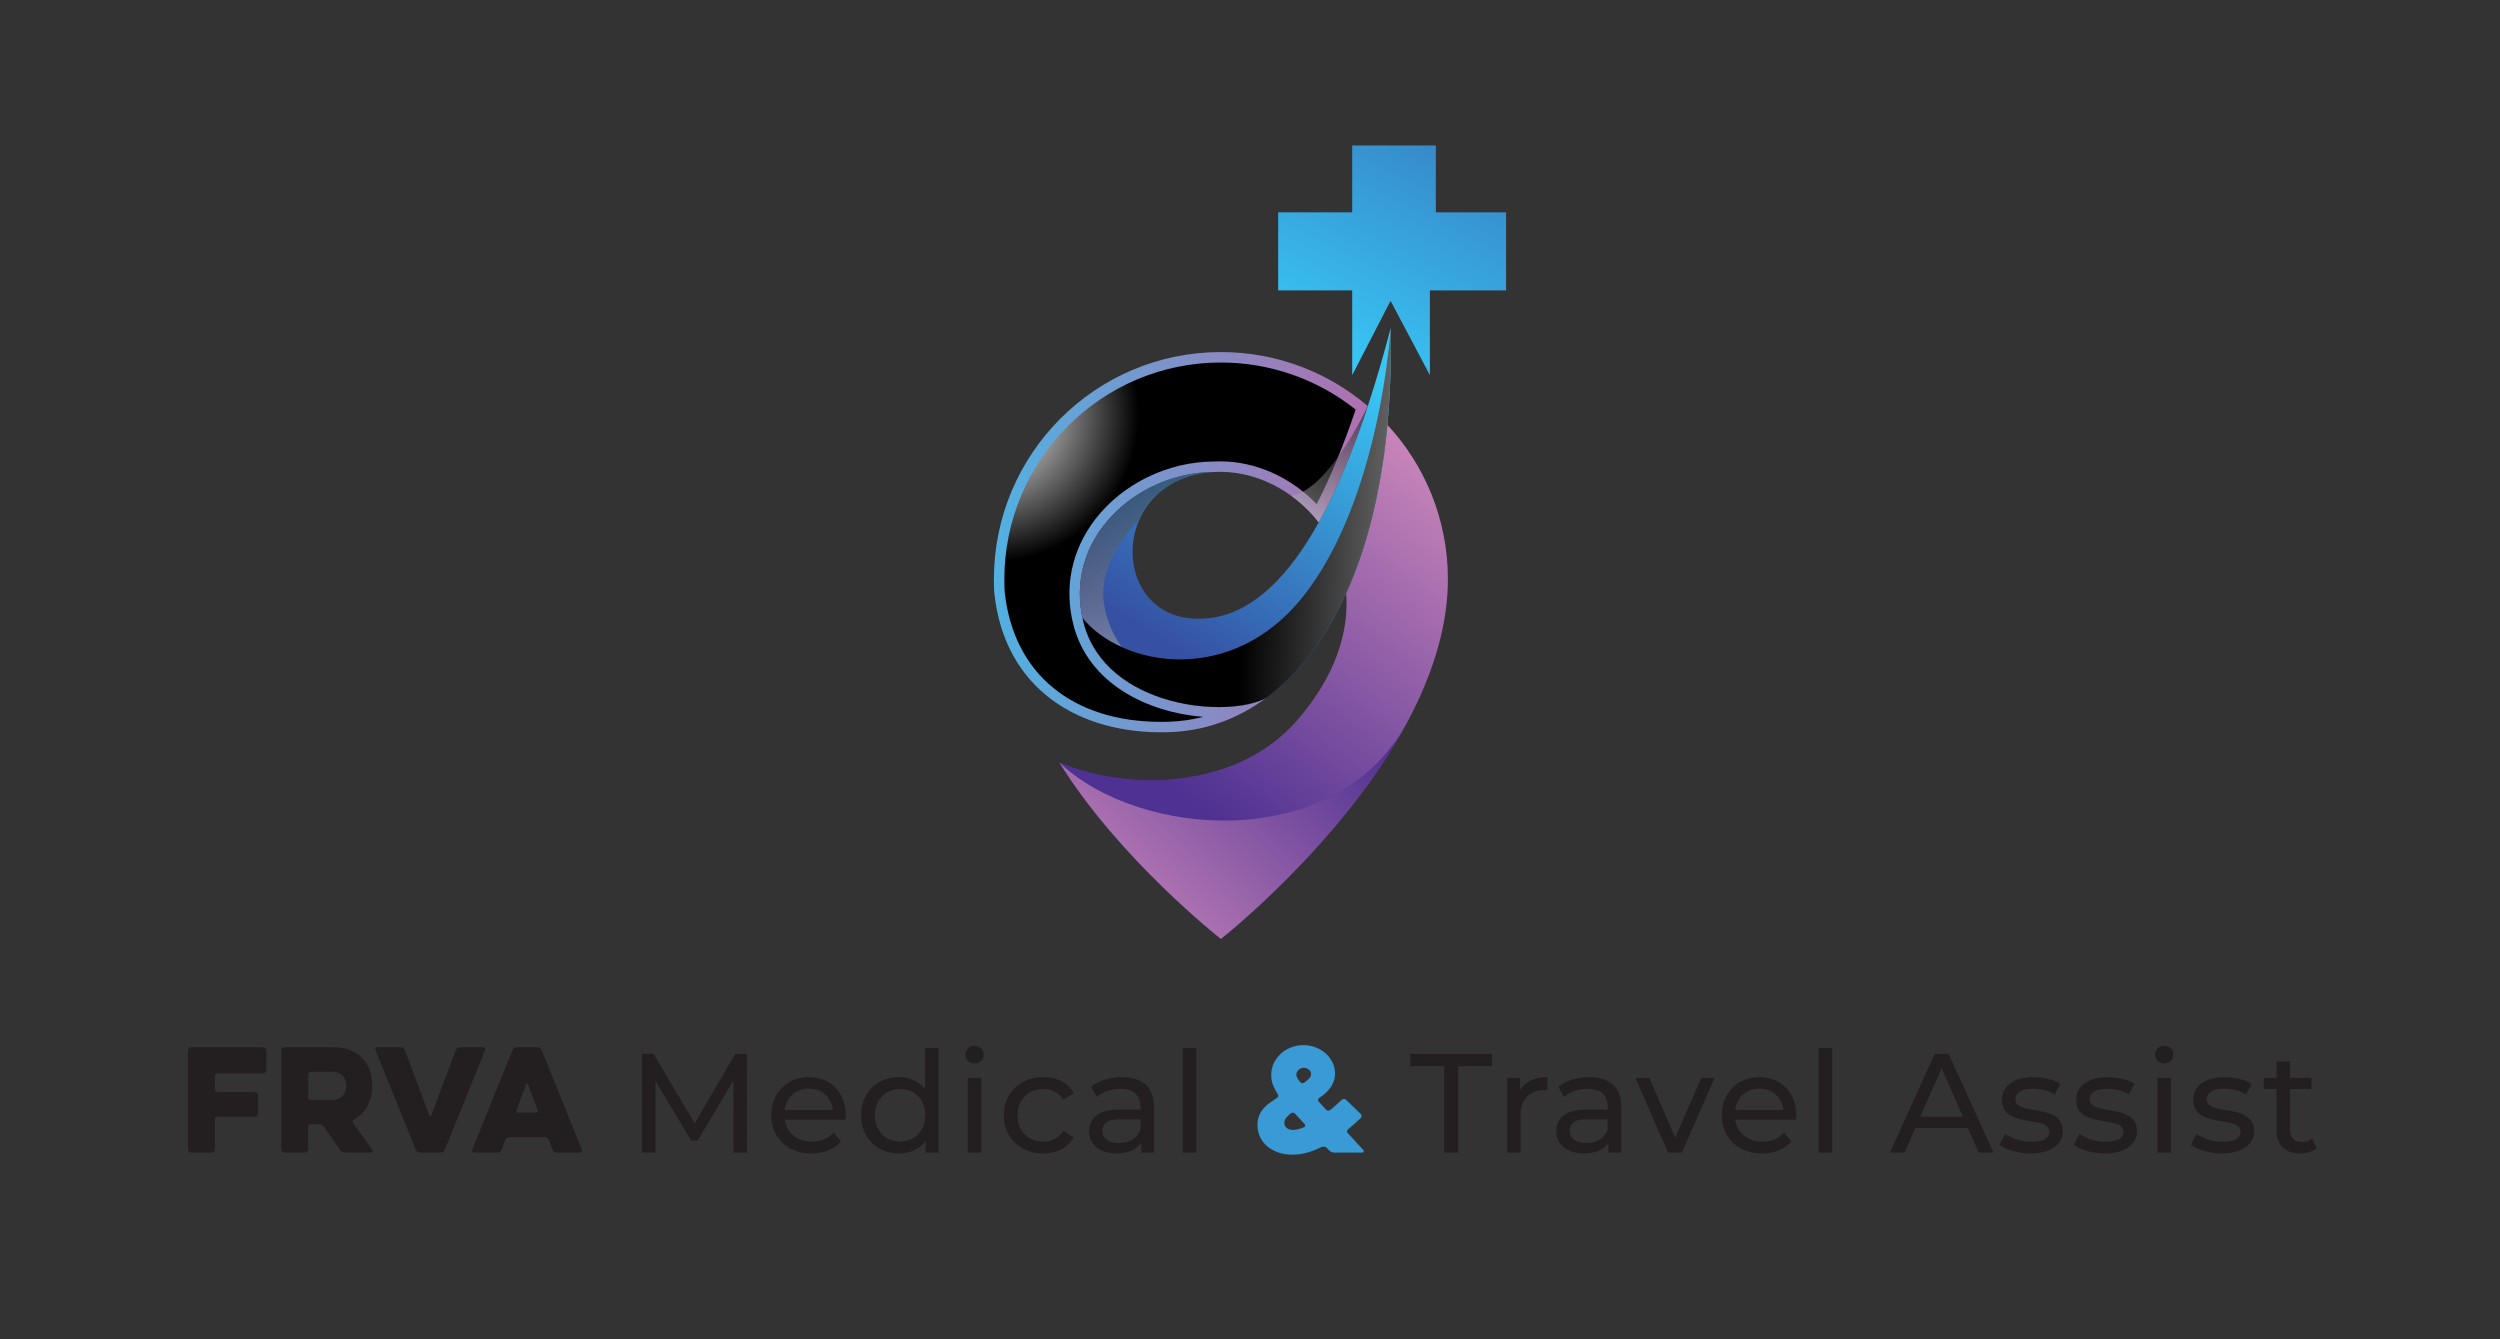 <?xml version="1.0" encoding="UTF-8"?>
<svg xmlns="http://www.w3.org/2000/svg" xmlns:xlink="http://www.w3.org/1999/xlink" version="1.1" viewBox="0 0 2800 1500">
  <rect x="0" y="0" width="2800" height="1500" fill="#333333" stroke="none"/>
  <!-- Generator: Adobe Illustrator 29.5.1, SVG Export Plug-In . SVG Version: 2.1.0 Build 141)  -->
  <defs>
    <style>
      .st0 {
        fill: url(#_31);
      }

      .st1 {
        fill: url(#_3);
      }

      .st2 {
        fill: url(#_4);
      }

      .st3 {
        fill: url(#linear-gradient1);
      }

      .st4 {
        fill: url(#linear-gradient4);
      }

      .st4, .st5 {
        mix-blend-mode: screen;
      }

      .st6 {
        fill: #231f20;
      }

      .st7 {
        fill: url(#linear-gradient);
      }

      .st8 {
        isolation: isolate;
      }

      .st5 {
        fill: url(#radial-gradient);
      }

      .st9 {
        fill: url(#linear-gradient2);
      }

      .st9, .st10 {
        mix-blend-mode: multiply;
        opacity: .5;
      }

      .st10 {
        fill: url(#linear-gradient3);
      }

      .st11 {
        fill: #399ad5;
      }
    </style>
    <linearGradient id="linear-gradient" x1="1622.42" y1="515.51" x2="1287.5" y2="962.06" gradientUnits="userSpaceOnUse">
      <stop offset="0" stop-color="#cb87ba"/>
      <stop offset=".86" stop-color="#4e3192"/>
    </linearGradient>
    <linearGradient id="linear-gradient1" x1="1113.19" y1="607.25" x2="1531.97" y2="607.25" gradientUnits="userSpaceOnUse">
      <stop offset="0" stop-color="#51b1e2"/>
      <stop offset="1" stop-color="#af70af"/>
    </linearGradient>
    <radialGradient id="radial-gradient" cx="1121.14" cy="469.37" fx="1121.14" fy="469.37" r="155.09" gradientTransform="translate(-77.03 -32.61) scale(1.06)" gradientUnits="userSpaceOnUse">
      <stop offset="0" stop-color="#fff"/>
      <stop offset="1" stop-color="#000"/>
    </radialGradient>
    <linearGradient id="_3" data-name="3" x1="1509.15" y1="409.5" x2="1313.05" y2="723.26" gradientUnits="userSpaceOnUse">
      <stop offset="0" stop-color="#38c6f4"/>
      <stop offset="1" stop-color="#3651a3"/>
    </linearGradient>
    <linearGradient id="linear-gradient2" x1="1349.48" y1="827.34" x2="1243.86" y2="470.26" gradientUnits="userSpaceOnUse">
      <stop offset="0" stop-color="#fff"/>
      <stop offset="1" stop-color="#000"/>
    </linearGradient>
    <linearGradient id="linear-gradient3" x1="1430.57" y1="620.1" x2="1533.91" y2="454.15" xlink:href="#linear-gradient2"/>
    <linearGradient id="linear-gradient4" x1="1807.78" y1="595.81" x2="1395.81" y2="576.72" xlink:href="#linear-gradient2"/>
    <linearGradient id="_4" data-name="4" x1="1202.7" y1="1038.29" x2="1468.11" y2="754.78" gradientUnits="userSpaceOnUse">
      <stop offset="0" stop-color="#cb87ba"/>
      <stop offset="1" stop-color="#4e3192"/>
    </linearGradient>
    <linearGradient id="_31" data-name="3" x1="1498.32" y1="402.06" x2="1728.07" y2="-52.93" xlink:href="#_3"/>
  </defs>
  <g class="st8">
    <g id="Layer_1">
      <g>
        <path class="st7" d="M1621.64,648.79c0,203.64-254.22,402.79-254.22,402.79,0,0-113.64-89.02-180.97-197.67,77.88,32.69,199.19,30.05,266.12-46.9,43.38-49.86,58.45-99.4,55.1-142.59,23.13-51.07,39.21-114.22,46.22-188.59,42.05,45.37,67.75,106.15,67.75,172.96Z"/>
        <path class="st3" d="M1531.97,454.82c-15.81,47.83-34.03,92.7-54.98,130.28-28.58-36.84-73.01-58.94-117.09-56.48-86.68,0-170.43,75.16-146.29,168.63,24.88,96.48,163.46,107.86,205.16,84.04-33.02,24.52-70.4,37.69-110.39,38.79-99.49,2.81-182.92-48.03-194.65-155.03-.55-4.97-.55-14.42-.55-16.26,0-140.53,113.82-254.47,254.22-254.47,62.77,0,120.2,22.77,164.55,60.5Z"/>
        <path class="st5" d="M1300.62,808.49c-99.81,0-165.34-54.1-175.27-144.72-.3-2.71-.47-8.31-.47-14.98,0-133.87,108.81-242.78,242.54-242.78,54.86,0,108.15,18.67,150.92,52.72-13.75,40.63-28.39,76.13-43.65,105.87-29.12-30.24-68.44-47.87-108.11-47.87-2.33,0-4.67.06-7,.18-51.21.1-102.02,24.75-132.68,64.39-26.73,34.56-35.47,76.78-24.6,118.87,16.85,65.36,82.4,97.7,145.31,102.74-12.8,3.27-26,5.1-39.55,5.47-2.5.07-4.98.11-7.45.11Z"/>
        <path class="st1" d="M1553.89,475.83c-7.01,74.38-23.09,137.53-46.22,188.59-23.21,51.46-53.54,90.67-88.89,116.87-41.7,23.82-180.28,12.44-205.16-84.04-24.14-93.48,59.61-168.63,146.29-168.63-125.34,7.02-118.1,181.81-.78,162.98,46.53-7.48,85.47-48.26,117.86-106.5,20.95-37.58,39.17-82.45,54.98-130.28,9.35-28.38,17.87-57.85,25.62-87.43.78,38.44-.54,74.61-3.7,108.45Z"/>
        <path class="st9" d="M1409.53,785.43c-49.88,17.85-172.65,2.07-195.93-88.18-24.02-93.01,58.8-167.89,145-168.63-.12.04-.19.08-.31.12-42.68,2.88-69.7,25.42-81.96,52.9-27.57,28.22-44.51,62.21-40.03,93.32,12.69,87.43,111.79,112.85,173.23,110.47Z"/>
        <path class="st10" d="M1446.27,555.34s0,0,0,0c11.44,8.3,21.85,18.31,30.72,29.75,20.95-37.58,39.17-82.45,54.98-130.28,0,0-43.55,93.81-85.69,100.52Z"/>
        <path class="st4" d="M1212.48,692.21c.37,1.68.69,3.35,1.13,5.03,24.88,96.48,163.46,107.86,205.16,84.04,35.36-26.2,65.69-65.41,88.89-116.87,23.13-51.07,39.21-114.22,46.22-188.59,3.15-33.84,4.48-70.01,3.7-108.45,0,0-11.4,191.28-98.07,300.68-79.73,100.64-202.11,79.3-247.03,24.15Z"/>
        <path class="st2" d="M1367.41,1051.58s134.54-105.42,207.87-241.28c-79.38,145.52-299.4,129.12-388.83,43.62,67.32,108.64,180.97,197.67,180.97,197.67Z"/>
        <path class="st0" d="M1608.14,237.79h78.67v87.46h-85.33v94.89l-44.03-83.22-42.99,83.22v-94.89h-82.91v-87.46h82.91v-74.9h93.67v74.9Z"/>
      </g>
      <g>
        <path class="st6" d="M211.65,1289.87c-.71-.71-1.06-1.56-1.06-2.57v-110.83c0-1.01.35-1.87,1.06-2.57s1.56-1.06,2.57-1.06h80.4c1.01,0,1.87.35,2.57,1.06s1.06,1.56,1.06,2.57v22.11c0,1.01-.35,1.87-1.06,2.57s-1.56,1.06-2.57,1.06h-50.88c-.81,0-1.51.3-2.12.91-.61.61-.91,1.31-.91,2.12v14.84c0,.81.3,1.51.91,2.12.61.61,1.31.91,2.12.91h41.64c1.01,0,1.87.35,2.57,1.06.71.71,1.06,1.56,1.06,2.57v20.14c0,1.01-.35,1.87-1.06,2.57-.71.71-1.56,1.06-2.57,1.06h-41.64c-.81,0-1.51.3-2.12.91-.61.61-.91,1.31-.91,2.12v33.77c0,1.01-.35,1.87-1.06,2.57-.71.71-1.56,1.06-2.57,1.06h-22.86c-1.01,0-1.87-.35-2.57-1.06Z"/>
        <path class="st6" d="M316.12,1173.89c.71-.71,1.56-1.06,2.57-1.06h54.05c7.57,0,14.13,1.14,19.68,3.41,5.55,2.27,10.14,5.38,13.78,9.31,3.63,3.94,6.33,8.53,8.1,13.78,1.77,5.25,2.65,10.8,2.65,16.66,0,7.77-1.67,15.07-5,21.88s-8.53,12.14-15.6,15.97c-.81.4-1.29.98-1.44,1.74-.15.76.03,1.49.53,2.2l21.65,30.13c.5.71.58,1.39.23,2.04-.35.66-.93.98-1.74.98h-28.92c-2.32,0-4.24-1.01-5.75-3.03l-18.47-26.19c-.5-.81-1.21-1.41-2.12-1.82-.91-.4-1.82-.61-2.73-.61h-9.39c-.81,0-1.51.3-2.12.91-.61.61-.91,1.31-.91,2.12v24.98c0,1.01-.35,1.87-1.06,2.57-.71.71-1.56,1.06-2.57,1.06h-22.86c-1.01,0-1.87-.35-2.57-1.06-.71-.71-1.06-1.56-1.06-2.57v-110.83c0-1.01.35-1.87,1.06-2.57ZM383.96,1204.93c-2.52-3.03-6.81-4.54-12.87-4.54h-22.86c-.81,0-1.51.3-2.12.91-.61.61-.91,1.31-.91,2.12v25.44c0,.81.3,1.51.91,2.12.61.61,1.31.91,2.12.91h22.86c3.03,0,5.6-.43,7.72-1.29s3.84-1.99,5.15-3.41c1.31-1.41,2.27-3.08,2.88-5s.91-3.89.91-5.91c0-4.54-1.26-8.33-3.79-11.36Z"/>
        <path class="st6" d="M496.31,1290.02c-.91.61-1.92.91-3.03.91h-22.71c-1.11,0-2.12-.3-3.03-.91-.91-.61-1.56-1.41-1.97-2.42l-44.97-111.44c-.3-.81-.23-1.56.23-2.27s1.14-1.06,2.04-1.06h25.74c1.11,0,2.09.3,2.95.91.86.61,1.49,1.41,1.89,2.42l27.41,73.13c.2.5.56.76,1.06.76s.86-.25,1.06-.76l27.56-73.13c.4-1.01,1.03-1.82,1.89-2.42.86-.61,1.84-.91,2.95-.91h25.74c.91,0,1.59.35,2.04,1.06.45.71.53,1.46.23,2.27l-45.12,111.44c-.4,1.01-1.06,1.82-1.97,2.42Z"/>
        <path class="st6" d="M575.95,1173.74c.91-.61,1.92-.91,3.03-.91h22.71c1.11,0,2.12.3,3.03.91.91.61,1.56,1.41,1.97,2.42l44.97,111.44c.3.81.23,1.56-.23,2.27-.45.71-1.14,1.06-2.04,1.06h-25.74c-1.11,0-2.09-.3-2.95-.91-.86-.61-1.49-1.41-1.89-2.42l-4.24-11.05c-.71-1.92-2.07-2.88-4.09-2.88h-40.43c-2.02,0-3.38.96-4.09,2.88l-4.24,11.05c-.4,1.01-1.03,1.82-1.89,2.42-.86.61-1.84.91-2.95.91h-25.74c-.91,0-1.59-.35-2.04-1.06-.45-.71-.53-1.46-.23-2.27l45.12-111.44c.4-1.01,1.06-1.82,1.97-2.42ZM601.92,1245.36c.35-.61.43-1.26.23-1.97l-10.75-28.92c-.2-.5-.56-.76-1.06-.76s-.86.25-1.06.76l-10.9,28.92c-.2.71-.13,1.36.23,1.97.35.61.93.91,1.74.91h19.83c.81,0,1.39-.3,1.74-.91Z"/>
        <path class="st6" d="M718.98,1290.93v-110.6h12.96l49.61,83.58h-6.95l48.98-83.58h12.96l.16,110.6h-15.17l-.16-86.74h3.63l-43.61,73.31h-7.27l-43.92-73.31h3.95v86.74h-15.17Z"/>
        <path class="st6" d="M908.89,1291.88c-8.95,0-16.83-1.84-23.62-5.53-6.79-3.69-12.06-8.74-15.8-15.17-3.74-6.42-5.61-13.8-5.61-22.12s1.82-15.69,5.45-22.12c3.63-6.42,8.64-11.45,15.01-15.09,6.37-3.63,13.56-5.45,21.57-5.45s15.27,1.79,21.49,5.37c6.21,3.58,11.08,8.61,14.62,15.09,3.53,6.48,5.29,14.04,5.29,22.67,0,.63-.03,1.37-.08,2.21-.05.84-.13,1.63-.24,2.37h-71.26v-10.9h63.36l-6.16,3.79c.1-5.37-1-10.16-3.32-14.38-2.32-4.21-5.5-7.51-9.56-9.88-4.06-2.37-8.77-3.55-14.14-3.55s-9.95,1.18-14.06,3.55c-4.11,2.37-7.32,5.69-9.64,9.95-2.32,4.27-3.48,9.14-3.48,14.62v2.53c0,5.58,1.29,10.56,3.87,14.93,2.58,4.37,6.19,7.77,10.82,10.19,4.63,2.42,9.95,3.63,15.96,3.63,4.95,0,9.45-.84,13.51-2.53,4.05-1.68,7.61-4.21,10.67-7.58l8.37,9.8c-3.79,4.42-8.51,7.8-14.14,10.11-5.64,2.32-11.93,3.48-18.88,3.48Z"/>
        <path class="st6" d="M1006.85,1291.88c-8.11,0-15.35-1.79-21.73-5.37-6.37-3.58-11.4-8.58-15.09-15.01-3.69-6.42-5.53-13.9-5.53-22.44s1.84-15.98,5.53-22.36c3.69-6.37,8.71-11.35,15.09-14.93,6.37-3.58,13.61-5.37,21.73-5.37,7.06,0,13.43,1.58,19.12,4.74s10.24,7.9,13.67,14.22c3.42,6.32,5.13,14.22,5.13,23.7s-1.66,17.38-4.98,23.7c-3.32,6.32-7.82,11.09-13.51,14.3-5.69,3.21-12.17,4.82-19.43,4.82ZM1008.11,1278.61c5.27,0,10.03-1.21,14.3-3.63,4.27-2.42,7.64-5.87,10.11-10.35,2.47-4.47,3.71-9.66,3.71-15.56s-1.24-11.19-3.71-15.56c-2.48-4.37-5.85-7.77-10.11-10.19-4.27-2.42-9.03-3.63-14.3-3.63s-10.17,1.21-14.38,3.63c-4.21,2.42-7.58,5.82-10.11,10.19-2.53,4.37-3.79,9.56-3.79,15.56s1.26,11.09,3.79,15.56c2.53,4.48,5.9,7.93,10.11,10.35,4.21,2.42,9.01,3.63,14.38,3.63ZM1036.71,1290.93v-22.59l.95-19.43-1.58-19.43v-55.77h15.17v117.24h-14.54Z"/>
        <path class="st6" d="M1091.54,1191.08c-2.95,0-5.4-.95-7.35-2.84-1.95-1.9-2.92-4.21-2.92-6.95s.97-5.21,2.92-7.11c1.95-1.9,4.4-2.84,7.35-2.84s5.4.92,7.35,2.77c1.95,1.84,2.92,4.13,2.92,6.87s-.95,5.24-2.84,7.19-4.37,2.92-7.43,2.92ZM1083.95,1290.93v-83.74h15.17v83.74h-15.17Z"/>
        <path class="st6" d="M1168.48,1291.88c-8.53,0-16.14-1.84-22.83-5.53-6.69-3.69-11.93-8.74-15.72-15.17-3.79-6.42-5.69-13.8-5.69-22.12s1.9-15.69,5.69-22.12c3.79-6.42,9.03-11.45,15.72-15.09,6.69-3.63,14.3-5.45,22.83-5.45,7.58,0,14.35,1.5,20.3,4.5,5.95,3,10.56,7.45,13.82,13.35l-11.53,7.43c-2.74-4.11-6.08-7.13-10.03-9.08-3.95-1.95-8.19-2.92-12.72-2.92-5.48,0-10.38,1.21-14.69,3.63-4.32,2.42-7.74,5.82-10.27,10.19-2.53,4.37-3.79,9.56-3.79,15.56s1.26,11.22,3.79,15.64c2.53,4.42,5.95,7.85,10.27,10.27,4.32,2.42,9.22,3.63,14.69,3.63,4.53,0,8.77-.97,12.72-2.92,3.95-1.95,7.29-4.98,10.03-9.08l11.53,7.27c-3.27,5.79-7.88,10.24-13.82,13.35-5.95,3.11-12.72,4.66-20.3,4.66Z"/>
        <path class="st6" d="M1250.64,1291.88c-6.22,0-11.67-1.05-16.35-3.16-4.69-2.11-8.29-5.03-10.82-8.77-2.53-3.74-3.79-7.98-3.79-12.72s1.08-8.63,3.24-12.32c2.16-3.69,5.69-6.64,10.59-8.85s11.51-3.32,19.83-3.32h26.54v10.9h-25.91c-7.58,0-12.69,1.26-15.33,3.79-2.63,2.53-3.95,5.58-3.95,9.16,0,4.11,1.63,7.4,4.9,9.88,3.26,2.48,7.79,3.71,13.59,3.71s10.67-1.26,14.93-3.79c4.27-2.53,7.35-6.21,9.24-11.06l3,10.43c-2,4.95-5.53,8.88-10.59,11.77-5.06,2.9-11.43,4.35-19.12,4.35ZM1278.13,1290.93v-17.7l-.79-3.32v-30.18c0-6.42-1.87-11.4-5.61-14.93-3.74-3.53-9.35-5.29-16.83-5.29-4.95,0-9.8.82-14.54,2.45-4.74,1.63-8.74,3.82-12.01,6.56l-6.32-11.38c4.32-3.48,9.5-6.13,15.56-7.98,6.06-1.84,12.4-2.77,19.04-2.77,11.48,0,20.33,2.79,26.54,8.37,6.21,5.58,9.32,14.12,9.32,25.6v50.56h-14.38Z"/>
        <path class="st6" d="M1324.58,1290.93v-117.24h15.17v117.24h-15.17Z"/>
        <path class="st11" d="M1527.33,1289.95c-.3.66-.81.98-1.51.98h-31.19c-2.32,0-4.34-.86-6.06-2.57l-2.73-2.88c-.61-.71-1.54-1.11-2.8-1.21s-2.3.05-3.1.45c-5.45,2.73-10.83,4.82-16.13,6.28-5.3,1.46-10.67,2.2-16.12,2.2-6.46,0-12.14-.93-17.03-2.8s-9.01-4.34-12.34-7.42c-3.33-3.08-5.83-6.64-7.49-10.67-1.67-4.04-2.5-8.18-2.5-12.42,0-3.84.63-7.27,1.89-10.3,1.26-3.03,2.9-5.73,4.92-8.1,2.02-2.37,4.34-4.49,6.97-6.36,2.62-1.87,5.3-3.66,8.02-5.38,1.72-1.01,2.07-2.37,1.06-4.09-2.02-3.23-3.76-6.54-5.22-9.92-1.46-3.38-2.2-7.34-2.2-11.89s.96-8.98,2.88-13.02,4.52-7.57,7.8-10.6c3.28-3.03,7.12-5.4,11.51-7.12,4.39-1.71,9.01-2.57,13.85-2.57s9.41.83,13.7,2.5,8.05,3.94,11.28,6.81,5.78,6.26,7.65,10.14,2.8,8,2.8,12.34c0,3.23-.5,6.21-1.51,8.93-1.01,2.73-2.35,5.2-4.01,7.42-1.67,2.22-3.56,4.24-5.68,6.06-2.12,1.82-4.34,3.48-6.66,5-.71.5-1.08,1.16-1.14,1.97-.05.81.18,1.51.68,2.12l8.33,9.08c.61.61,1.34.93,2.2.98.86.05,1.64-.18,2.35-.68,2.32-1.82,4.59-3.76,6.81-5.83s4.19-3.86,5.91-5.38c.71-.81,1.56-1.21,2.57-1.21s1.92.4,2.73,1.21l16.05,15.44c.71.71,1.06,1.56,1.06,2.57s-.4,1.82-1.21,2.42c-1.72,1.72-3.81,3.68-6.28,5.91-2.47,2.22-5.07,4.44-7.8,6.66-.61.5-.93,1.16-.98,1.97-.05.81.23,1.51.83,2.12l17.56,19.08c.5.5.61,1.09.3,1.74ZM1441.03,1263.3c1.72,1.46,4.14,2.2,7.27,2.2,1.72,0,3.66-.28,5.83-.83,2.17-.55,4.32-1.29,6.44-2.2.61-.3.98-.83,1.13-1.59.15-.76-.02-1.39-.53-1.89l-10.9-11.81c-.5-.5-1.21-.81-2.12-.91-.91-.1-1.67.1-2.27.61-2.32,1.72-4.14,3.43-5.45,5.15-1.31,1.72-1.97,3.58-1.97,5.6,0,2.32.86,4.21,2.57,5.68ZM1454.35,1198.27c-1.62,1.51-2.42,3.28-2.42,5.3,0,1.51.45,2.98,1.36,4.39.91,1.41,1.97,2.83,3.18,4.24.5.61,1.19.93,2.04.98.86.05,1.64-.18,2.35-.68,2.02-1.41,3.79-2.9,5.3-4.47,1.51-1.57,2.27-3.25,2.27-5.07,0-2.02-.86-3.68-2.57-5s-3.58-1.97-5.6-1.97c-2.32,0-4.29.76-5.9,2.27Z"/>
        <path class="st6" d="M1617.49,1290.93v-96.85h-37.92v-13.75h91.48v13.75h-37.92v96.85h-15.64Z"/>
        <path class="st6" d="M1687.96,1290.93v-83.74h14.54v22.75l-1.42-5.69c2.32-5.79,6.21-10.22,11.69-13.27,5.48-3.05,12.22-4.58,20.22-4.58v14.69c-.63-.1-1.24-.16-1.82-.16h-1.66c-8.11,0-14.54,2.42-19.28,7.27-4.74,4.85-7.11,11.85-7.11,21.01v41.71h-15.17Z"/>
        <path class="st6" d="M1773.91,1291.88c-6.22,0-11.67-1.05-16.35-3.16-4.69-2.11-8.29-5.03-10.82-8.77-2.53-3.74-3.79-7.98-3.79-12.72s1.08-8.63,3.24-12.32c2.16-3.69,5.69-6.64,10.59-8.85,4.9-2.21,11.51-3.32,19.83-3.32h26.54v10.9h-25.91c-7.58,0-12.69,1.26-15.33,3.79-2.63,2.53-3.95,5.58-3.95,9.16,0,4.11,1.63,7.4,4.9,9.88,3.26,2.48,7.79,3.71,13.59,3.71s10.66-1.26,14.93-3.79c4.27-2.53,7.35-6.21,9.24-11.06l3,10.43c-2,4.95-5.53,8.88-10.59,11.77-5.06,2.9-11.43,4.35-19.12,4.35ZM1801.4,1290.93v-17.7l-.79-3.32v-30.18c0-6.42-1.87-11.4-5.61-14.93-3.74-3.53-9.35-5.29-16.83-5.29-4.95,0-9.8.82-14.54,2.45-4.74,1.63-8.74,3.82-12.01,6.56l-6.32-11.38c4.32-3.48,9.5-6.13,15.56-7.98,6.06-1.84,12.4-2.77,19.04-2.77,11.48,0,20.33,2.79,26.54,8.37,6.21,5.58,9.32,14.12,9.32,25.6v50.56h-14.38Z"/>
        <path class="st6" d="M1868.23,1290.93l-36.66-83.74h15.8l32.55,75.84h-7.58l33.18-75.84h14.85l-36.66,83.74h-15.48Z"/>
        <path class="st6" d="M1973.46,1291.88c-8.95,0-16.83-1.84-23.62-5.53-6.79-3.69-12.06-8.74-15.8-15.17-3.74-6.42-5.61-13.8-5.61-22.12s1.82-15.69,5.45-22.12c3.63-6.42,8.64-11.45,15.01-15.09,6.37-3.63,13.56-5.45,21.57-5.45s15.27,1.79,21.49,5.37c6.21,3.58,11.08,8.61,14.61,15.09,3.53,6.48,5.29,14.04,5.29,22.67,0,.63-.03,1.37-.08,2.21-.05.84-.13,1.63-.24,2.37h-71.26v-10.9h63.36l-6.16,3.79c.1-5.37-1-10.16-3.32-14.38-2.32-4.21-5.51-7.51-9.56-9.88-4.06-2.37-8.77-3.55-14.14-3.55s-9.95,1.18-14.06,3.55c-4.11,2.37-7.32,5.69-9.64,9.95-2.32,4.27-3.48,9.14-3.48,14.62v2.53c0,5.58,1.29,10.56,3.87,14.93,2.58,4.37,6.19,7.77,10.82,10.19,4.63,2.42,9.95,3.63,15.96,3.63,4.95,0,9.45-.84,13.51-2.53,4.05-1.68,7.61-4.21,10.67-7.58l8.37,9.8c-3.79,4.42-8.51,7.8-14.14,10.11-5.64,2.32-11.93,3.48-18.88,3.48Z"/>
        <path class="st6" d="M2036.82,1290.93v-117.24h15.17v117.24h-15.17Z"/>
        <path class="st6" d="M2116.76,1290.93l50.09-110.6h15.64l50.24,110.6h-16.59l-44.71-101.75h6.32l-44.71,101.75h-16.27ZM2138.09,1263.28l4.27-12.64h62.25l4.58,12.64h-71.1Z"/>
        <path class="st6" d="M2274.13,1291.88c-6.95,0-13.56-.95-19.83-2.84-6.27-1.9-11.19-4.21-14.77-6.95l6.32-12.01c3.58,2.42,8,4.48,13.27,6.16,5.27,1.69,10.64,2.53,16.12,2.53,7.06,0,12.14-1,15.25-3,3.11-2,4.66-4.79,4.66-8.37,0-2.63-.95-4.69-2.84-6.16-1.9-1.47-4.4-2.58-7.51-3.32-3.11-.74-6.56-1.39-10.35-1.97-3.79-.58-7.58-1.32-11.38-2.21-3.79-.89-7.27-2.16-10.43-3.79-3.16-1.63-5.69-3.9-7.58-6.79-1.9-2.9-2.84-6.77-2.84-11.61s1.42-9.48,4.27-13.27c2.84-3.79,6.87-6.71,12.09-8.77s11.4-3.08,18.57-3.08c5.48,0,11.03.66,16.67,1.97,5.63,1.32,10.24,3.19,13.82,5.61l-6.48,12.01c-3.79-2.53-7.74-4.27-11.85-5.21-4.11-.95-8.22-1.42-12.32-1.42-6.64,0-11.59,1.08-14.85,3.24-3.27,2.16-4.9,4.93-4.9,8.29,0,2.84.97,5.03,2.92,6.56,1.95,1.53,4.48,2.71,7.58,3.55,3.11.85,6.56,1.56,10.35,2.13,3.79.58,7.58,1.32,11.38,2.21,3.79.9,7.24,2.13,10.35,3.71,3.11,1.58,5.63,3.79,7.58,6.64,1.95,2.84,2.92,6.63,2.92,11.38,0,5.06-1.48,9.43-4.42,13.11-2.95,3.69-7.11,6.56-12.48,8.61s-11.8,3.08-19.28,3.08Z"/>
        <path class="st6" d="M2357.24,1291.88c-6.95,0-13.56-.95-19.83-2.84-6.27-1.9-11.19-4.21-14.77-6.95l6.32-12.01c3.58,2.42,8,4.48,13.27,6.16,5.27,1.69,10.64,2.53,16.12,2.53,7.06,0,12.14-1,15.25-3,3.11-2,4.66-4.79,4.66-8.37,0-2.63-.95-4.69-2.84-6.16-1.9-1.47-4.4-2.58-7.51-3.32-3.11-.74-6.56-1.39-10.35-1.97-3.79-.58-7.58-1.32-11.38-2.21-3.79-.89-7.27-2.16-10.43-3.79-3.16-1.63-5.69-3.9-7.58-6.79-1.9-2.9-2.84-6.77-2.84-11.61s1.42-9.48,4.27-13.27c2.84-3.79,6.87-6.71,12.09-8.77s11.4-3.08,18.57-3.08c5.48,0,11.03.66,16.67,1.97,5.63,1.32,10.24,3.19,13.82,5.61l-6.48,12.01c-3.79-2.53-7.74-4.27-11.85-5.21-4.11-.95-8.22-1.42-12.32-1.42-6.64,0-11.59,1.08-14.85,3.24-3.27,2.16-4.9,4.93-4.9,8.29,0,2.84.97,5.03,2.92,6.56,1.95,1.53,4.48,2.71,7.58,3.55,3.11.85,6.56,1.56,10.35,2.13,3.79.58,7.58,1.32,11.38,2.21,3.79.9,7.24,2.13,10.35,3.71,3.11,1.58,5.63,3.79,7.58,6.64,1.95,2.84,2.92,6.63,2.92,11.38,0,5.06-1.48,9.43-4.42,13.11-2.95,3.69-7.11,6.56-12.48,8.61s-11.8,3.08-19.28,3.08Z"/>
        <path class="st6" d="M2423.91,1191.08c-2.95,0-5.4-.95-7.35-2.84-1.95-1.9-2.92-4.21-2.92-6.95s.97-5.21,2.92-7.11c1.95-1.9,4.4-2.84,7.35-2.84s5.4.92,7.35,2.77c1.95,1.84,2.92,4.13,2.92,6.87s-.95,5.24-2.84,7.19c-1.9,1.95-4.37,2.92-7.43,2.92ZM2416.33,1290.93v-83.74h15.17v83.74h-15.17Z"/>
        <path class="st6" d="M2488.38,1291.88c-6.95,0-13.56-.95-19.83-2.84-6.27-1.9-11.19-4.21-14.77-6.95l6.32-12.01c3.58,2.42,8,4.48,13.27,6.16,5.27,1.69,10.64,2.53,16.12,2.53,7.06,0,12.14-1,15.25-3,3.11-2,4.66-4.79,4.66-8.37,0-2.63-.95-4.69-2.84-6.16-1.9-1.47-4.4-2.58-7.51-3.32-3.11-.74-6.56-1.39-10.35-1.97-3.79-.58-7.58-1.32-11.38-2.21-3.79-.89-7.27-2.16-10.43-3.79-3.16-1.63-5.69-3.9-7.58-6.79-1.9-2.9-2.84-6.77-2.84-11.61s1.42-9.48,4.27-13.27c2.84-3.79,6.87-6.71,12.09-8.77s11.4-3.08,18.57-3.08c5.48,0,11.03.66,16.67,1.97,5.63,1.32,10.24,3.19,13.82,5.61l-6.48,12.01c-3.79-2.53-7.74-4.27-11.85-5.21-4.11-.95-8.22-1.42-12.32-1.42-6.64,0-11.59,1.08-14.85,3.24-3.27,2.16-4.9,4.93-4.9,8.29,0,2.84.97,5.03,2.92,6.56,1.95,1.53,4.48,2.71,7.58,3.55,3.11.85,6.56,1.56,10.35,2.13,3.79.58,7.58,1.32,11.38,2.21,3.79.9,7.24,2.13,10.35,3.71,3.11,1.58,5.63,3.79,7.58,6.64,1.95,2.84,2.92,6.63,2.92,11.38,0,5.06-1.48,9.43-4.42,13.11-2.95,3.69-7.11,6.56-12.48,8.61s-11.8,3.08-19.28,3.08Z"/>
        <path class="st6" d="M2535.46,1219.67v-12.48h53.4v12.48h-53.4ZM2576.22,1291.88c-8.43,0-14.96-2.26-19.59-6.79-4.64-4.53-6.95-11-6.95-19.43v-76.79h15.17v76.16c0,4.53,1.13,8.01,3.4,10.43,2.26,2.42,5.5,3.63,9.72,3.63,4.74,0,8.69-1.32,11.85-3.95l4.74,10.9c-2.32,2-5.08,3.48-8.29,4.42-3.21.95-6.56,1.42-10.03,1.42Z"/>
      </g>
    </g>
  </g>
</svg>